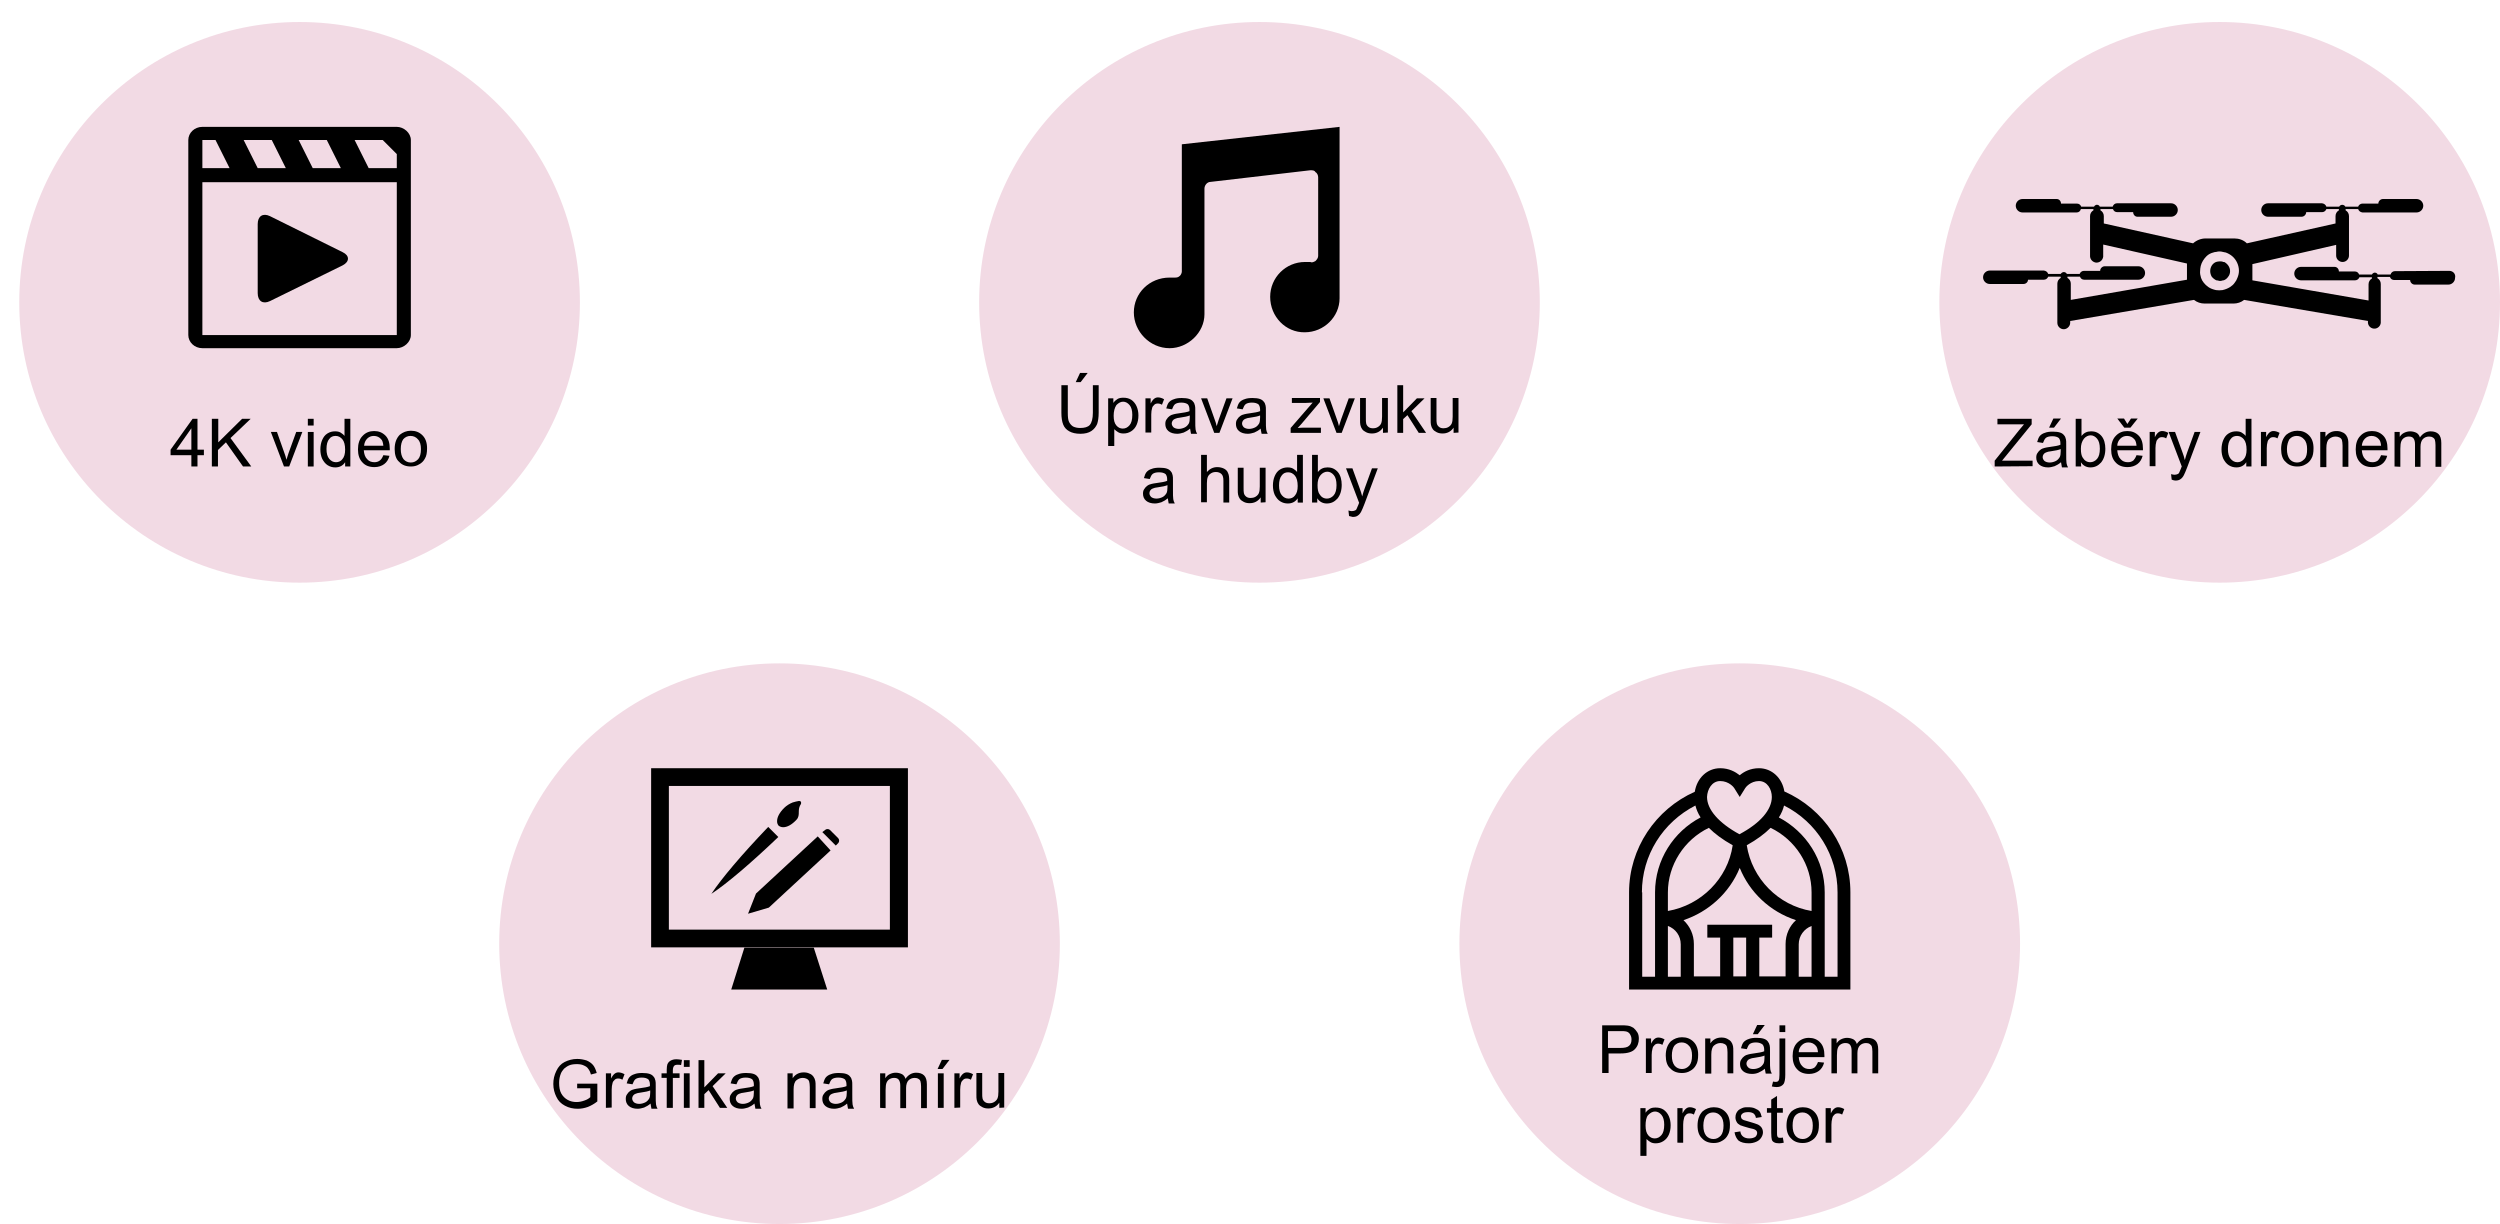 <svg xmlns="http://www.w3.org/2000/svg" xmlns:xlink="http://www.w3.org/1999/xlink" id="Layer_1" x="0px" y="0px" viewBox="0 0 817.8 400.4" style="enable-background:new 0 0 817.8 400.4;" xml:space="preserve"> <style type="text/css"> .st0{fill:#F2DAE4;} </style> <g> <g> <g> <g> <circle class="st0" cx="98" cy="98.9" r="91.7"></circle> </g> </g> <g> <g> <g> <g> <path d="M129.8,41.5H66.2c-2.6,0-4.6,2-4.6,4.3v63.8c0,2.3,2,4.3,4.6,4.3h63.6c2.3,0,4.6-2,4.6-4.3V45.8 C134.4,43.5,132.1,41.5,129.8,41.5L129.8,41.5z M106.9,45.8l4.6,9.2h-9.2l-4.6-9.2H106.9z M88.9,45.8l4.6,9.2h-9.2l-4.6-9.2 H88.9z M66.2,45.8h4.3l4.6,9.2h-8.9V45.8z M129.8,109.6H66.2v-50h63.6L129.8,109.6L129.8,109.6z M129.8,55h-9.2l-4.6-9.2h9.2 l4.6,4.6V55z M112.1,82.5c2.3,1.1,2.3,3.1,0,4.3L88.3,98.5c-2.3,1.1-4,0-4-2.6V73.3c0-2.6,1.7-3.7,4-2.6L112.1,82.5z"></path> </g> </g> </g> </g> <g> <g> <path d="M62.6,152.6v-3.7h-6.8v-1.8L63,137h1.6v10.1h2.1v1.8h-2.1v3.7H62.6z M62.6,147.1v-7l-4.9,7H62.6z"></path> </g> <g> <path d="M69.3,152.6V137h2.1v7.7l7.8-7.7H82l-6.6,6.3l6.8,9.3h-2.7l-5.6-7.9l-2.6,2.5v5.4H69.3z"></path> </g> <g> <path d="M92.9,152.6l-4.3-11.3h2l2.4,6.8c0.3,0.7,0.5,1.5,0.7,2.3c0.2-0.6,0.4-1.3,0.7-2.2l2.5-6.9h2l-4.3,11.3L92.9,152.6 L92.9,152.6z"></path> </g> <g> <path d="M100.7,139.2V137h1.9v2.2H100.7z M100.7,152.6v-11.3h1.9v11.3H100.7z"></path> </g> <g> <path d="M112.9,152.6v-1.4c-0.7,1.1-1.8,1.7-3.2,1.7c-0.9,0-1.7-0.2-2.5-0.7s-1.3-1.2-1.8-2.1c-0.4-0.9-0.6-1.9-0.6-3.1 c0-1.1,0.2-2.2,0.6-3.1c0.4-0.9,0.9-1.6,1.7-2.1c0.8-0.5,1.6-0.7,2.5-0.7c0.7,0,1.3,0.1,1.8,0.4c0.5,0.3,1,0.7,1.3,1.1V137h1.9 v15.6H112.9z M106.8,146.9c0,1.4,0.3,2.5,0.9,3.2s1.3,1.1,2.2,1.1c0.8,0,1.6-0.3,2.1-1c0.6-0.7,0.9-1.7,0.9-3.1 c0-1.5-0.3-2.7-0.9-3.4s-1.3-1.1-2.2-1.1c-0.9,0-1.6,0.3-2.1,1C107.1,144.3,106.8,145.4,106.8,146.9z"></path> </g> <g> <path d="M125.4,148.9l2,0.2c-0.3,1.2-0.9,2.1-1.7,2.7c-0.8,0.6-1.9,1-3.2,1c-1.7,0-3-0.5-3.9-1.5c-1-1-1.5-2.4-1.5-4.3 c0-1.9,0.5-3.4,1.5-4.4c1-1.1,2.3-1.6,3.8-1.6s2.7,0.5,3.7,1.5s1.4,2.5,1.4,4.3c0,0.1,0,0.3,0,0.5H119c0.1,1.2,0.4,2.2,1.1,2.9 c0.6,0.7,1.4,1,2.4,1c0.7,0,1.3-0.2,1.8-0.6C124.7,150.3,125.1,149.7,125.4,148.9z M119.1,145.8h6.3c-0.1-1-0.3-1.7-0.7-2.1 c-0.6-0.7-1.4-1.1-2.4-1.1c-0.9,0-1.6,0.3-2.2,0.9C119.5,144.1,119.2,144.9,119.1,145.8z"></path> </g> <g> <path d="M129.1,146.9c0-2.1,0.6-3.6,1.7-4.7c1-0.8,2.2-1.3,3.6-1.3c1.6,0,2.8,0.5,3.8,1.5s1.5,2.4,1.5,4.2 c0,1.5-0.2,2.6-0.7,3.4c-0.4,0.8-1.1,1.5-1.9,1.9c-0.8,0.5-1.7,0.7-2.7,0.7c-1.6,0-2.9-0.5-3.8-1.5 C129.6,150.3,129.1,148.8,129.1,146.9z M131.1,146.9c0,1.4,0.3,2.5,0.9,3.3c0.6,0.7,1.4,1.1,2.4,1.1s1.7-0.4,2.4-1.1 c0.6-0.7,0.9-1.8,0.9-3.3c0-1.4-0.3-2.5-1-3.2c-0.6-0.7-1.4-1.1-2.4-1.1s-1.8,0.4-2.4,1.1C131.4,144.4,131.1,145.5,131.1,146.9z "></path> </g> </g> </g> <g> <g> <circle class="st0" cx="412" cy="98.9" r="91.7"></circle> </g> <g> <g> <path d="M415.5,97.1L415.5,97.1c0-6.3,5.1-11.4,11.4-11.4c0.5,0,1.1,0,1.7,0c0.6,0.3,1.1,0,1.7-0.3c0.6-0.6,0.9-1.1,0.9-1.7V58 c0-0.6-0.3-1.4-0.9-1.7c-0.3-0.6-0.9-0.6-1.7-0.6L396,59.5c-1.1,0-2,1.1-2,2.2v40.8c0,0,0,0,0,0.3c0,6-5.4,11.1-11.4,11.1 c-6.5,0-11.7-5.5-11.7-11.7c0-6.3,5.1-11.4,11.7-11.4c0.5,0,1.1,0,1.7,0c0.5,0,1.1,0,1.7-0.6c0.3-0.3,0.6-0.9,0.6-1.4V47.2 l51.6-5.7v56.1c0,6-5.1,11.1-11.4,11.1C420.6,108.8,415.5,103.6,415.5,97.1L415.5,97.1z"></path> </g> </g> <g> <path d="M357.3,126h2.1v9c0,1.6-0.2,2.8-0.5,3.7c-0.4,0.9-1,1.7-1.9,2.3s-2.1,0.9-3.6,0.9s-2.7-0.3-3.6-0.8s-1.6-1.2-2-2.2 s-0.6-2.3-0.6-3.9v-9h2.1v9c0,1.4,0.1,2.4,0.4,3s0.7,1.1,1.3,1.5c0.6,0.3,1.4,0.5,2.3,0.5c1.5,0,2.6-0.3,3.2-1s1-2,1-4v-9H357.3z M351.9,125l1.4-3h2.5l-2.3,3H351.9z"></path> <path d="M362.5,145.9v-15.6h1.7v1.5c0.4-0.6,0.9-1,1.4-1.3s1.1-0.4,1.9-0.4c1,0,1.8,0.2,2.6,0.7c0.7,0.5,1.3,1.2,1.7,2.1 c0.4,0.9,0.6,1.9,0.6,3c0,1.2-0.2,2.2-0.6,3.1c-0.4,0.9-1,1.6-1.8,2.1s-1.6,0.7-2.5,0.7c-0.6,0-1.2-0.1-1.7-0.4 c-0.5-0.3-0.9-0.6-1.3-1v5.5L362.5,145.9L362.5,145.9z M364.3,136c0,1.5,0.3,2.5,0.9,3.2s1.3,1,2.1,1c0.9,0,1.6-0.4,2.2-1.1 c0.6-0.7,0.9-1.8,0.9-3.4c0-1.4-0.3-2.5-0.9-3.2s-1.3-1.1-2.1-1.1c-0.8,0-1.5,0.4-2.2,1.1C364.6,133.4,364.3,134.6,364.3,136z"></path> <path d="M374.7,141.6v-11.3h1.7v1.7c0.4-0.8,0.8-1.3,1.2-1.6s0.8-0.4,1.2-0.4c0.6,0,1.3,0.2,2,0.6l-0.7,1.8 c-0.5-0.3-0.9-0.4-1.4-0.4c-0.4,0-0.8,0.1-1.1,0.4c-0.3,0.3-0.6,0.6-0.7,1c-0.2,0.7-0.3,1.4-0.3,2.2v5.9h-1.9L374.7,141.6 L374.7,141.6z"></path> <path d="M389.3,140.2c-0.7,0.6-1.4,1-2.1,1.3c-0.7,0.2-1.4,0.4-2.1,0.4c-1.2,0-2.2-0.3-2.9-0.9c-0.7-0.6-1-1.4-1-2.3 c0-0.6,0.1-1.1,0.4-1.5c0.3-0.5,0.6-0.8,1-1.1s0.9-0.5,1.4-0.6c0.4-0.1,0.9-0.2,1.7-0.3c1.5-0.2,2.7-0.4,3.4-0.7 c0-0.3,0-0.4,0-0.5c0-0.8-0.2-1.3-0.5-1.7c-0.5-0.4-1.2-0.6-2.2-0.6c-0.9,0-1.6,0.2-2,0.5s-0.7,0.9-1,1.7l-1.9-0.3 c0.2-0.8,0.5-1.5,0.8-1.9c0.4-0.5,1-0.9,1.7-1.1c0.7-0.3,1.6-0.4,2.6-0.4s1.8,0.1,2.4,0.3s1,0.5,1.3,0.9c0.3,0.3,0.5,0.8,0.6,1.3 c0.1,0.3,0.1,0.9,0.1,1.8v2.6c0,1.8,0,2.9,0.1,3.4s0.2,0.9,0.5,1.4h-2C389.5,141.2,389.4,140.7,389.3,140.2z M389.2,135.9 c-0.7,0.3-1.7,0.5-3.1,0.7c-0.8,0.1-1.3,0.2-1.7,0.4c-0.3,0.1-0.6,0.3-0.8,0.6c-0.2,0.3-0.3,0.6-0.3,0.9c0,0.5,0.2,0.9,0.6,1.3 c0.4,0.3,1,0.5,1.7,0.5s1.4-0.2,2-0.5s1-0.8,1.3-1.3c0.2-0.4,0.3-1.1,0.3-1.9V135.9z"></path> <path d="M397.2,141.6l-4.3-11.3h2l2.4,6.8c0.3,0.7,0.5,1.5,0.7,2.3c0.2-0.6,0.4-1.3,0.7-2.2l2.5-6.9h2l-4.3,11.3L397.2,141.6 L397.2,141.6z"></path> <path d="M412.4,140.2c-0.7,0.6-1.4,1-2.1,1.3c-0.7,0.2-1.4,0.4-2.1,0.4c-1.2,0-2.2-0.3-2.9-0.9c-0.7-0.6-1-1.4-1-2.3 c0-0.6,0.1-1.1,0.4-1.5c0.3-0.5,0.6-0.8,1-1.1s0.9-0.5,1.4-0.6c0.4-0.1,0.9-0.2,1.7-0.3c1.5-0.2,2.7-0.4,3.4-0.7 c0-0.3,0-0.4,0-0.5c0-0.8-0.2-1.3-0.5-1.7c-0.5-0.4-1.2-0.6-2.2-0.6c-0.9,0-1.6,0.2-2,0.5s-0.7,0.9-1,1.7l-1.9-0.3 c0.2-0.8,0.5-1.5,0.8-1.9c0.4-0.5,1-0.9,1.7-1.1c0.7-0.3,1.6-0.4,2.6-0.4s1.8,0.1,2.4,0.3s1,0.5,1.3,0.9c0.3,0.3,0.5,0.8,0.6,1.3 c0.1,0.3,0.1,0.9,0.1,1.8v2.6c0,1.8,0,2.9,0.1,3.4s0.2,0.9,0.5,1.4h-2C412.6,141.2,412.4,140.7,412.4,140.2z M412.2,135.9 c-0.7,0.3-1.7,0.5-3.1,0.7c-0.8,0.1-1.3,0.2-1.7,0.4c-0.3,0.1-0.6,0.3-0.8,0.6c-0.2,0.3-0.3,0.6-0.3,0.9c0,0.5,0.2,0.9,0.6,1.3 c0.4,0.3,1,0.5,1.7,0.5s1.4-0.2,2-0.5s1-0.8,1.3-1.3c0.2-0.4,0.3-1.1,0.3-1.9V135.9z"></path> <path d="M422.2,141.6V140l7.2-8.3c-0.8,0-1.5,0.1-2.2,0.1h-4.6v-1.6h9.2v1.3l-6.1,7.2l-1.2,1.3c0.9-0.1,1.7-0.1,2.4-0.1h5.2v1.7 L422.2,141.6L422.2,141.6z"></path> <path d="M437.2,141.6l-4.3-11.3h2l2.4,6.8c0.3,0.7,0.5,1.5,0.7,2.3c0.2-0.6,0.4-1.3,0.7-2.2l2.5-6.9h2l-4.3,11.3L437.2,141.6 L437.2,141.6z"></path> <path d="M452.4,141.6v-1.7c-0.9,1.3-2.1,1.9-3.6,1.9c-0.7,0-1.3-0.1-1.9-0.4c-0.6-0.3-1-0.6-1.3-1s-0.5-0.9-0.6-1.4 c-0.1-0.4-0.1-1-0.1-1.8v-7h1.9v6.3c0,1,0,1.7,0.1,2c0.1,0.5,0.4,0.9,0.8,1.2s0.9,0.4,1.4,0.4c0.6,0,1.1-0.1,1.6-0.4 c0.5-0.3,0.9-0.7,1.1-1.2s0.3-1.2,0.3-2.2v-6.1h1.9v11.3L452.4,141.6L452.4,141.6z"></path> <path d="M457.1,141.6V126h1.9v8.9l4.5-4.6h2.5l-4.3,4.2l4.8,7.1h-2.4l-3.7-5.8l-1.4,1.3v4.5L457.1,141.6L457.1,141.6z"></path> <path d="M475.5,141.6v-1.7c-0.9,1.3-2.1,1.9-3.6,1.9c-0.7,0-1.3-0.1-1.9-0.4c-0.6-0.3-1-0.6-1.3-1s-0.5-0.9-0.6-1.4 c-0.1-0.4-0.1-1-0.1-1.8v-7h1.9v6.3c0,1,0,1.7,0.1,2c0.1,0.5,0.4,0.9,0.8,1.2s0.9,0.4,1.4,0.4s1.1-0.1,1.6-0.4 c0.5-0.3,0.9-0.7,1.1-1.2s0.3-1.2,0.3-2.2v-6.1h1.9v11.3L475.5,141.6L475.5,141.6z"></path> <path d="M382,163c-0.7,0.6-1.4,1-2.1,1.3c-0.7,0.2-1.4,0.4-2.1,0.4c-1.2,0-2.2-0.3-2.9-0.9c-0.7-0.6-1-1.4-1-2.3 c0-0.6,0.1-1.1,0.4-1.5c0.3-0.5,0.6-0.8,1-1.1s0.9-0.5,1.4-0.6c0.4-0.1,0.9-0.2,1.7-0.3c1.5-0.2,2.7-0.4,3.4-0.7 c0-0.3,0-0.4,0-0.5c0-0.8-0.2-1.3-0.5-1.7c-0.5-0.4-1.2-0.6-2.2-0.6c-0.9,0-1.6,0.2-2,0.5s-0.7,0.9-1,1.7l-1.9-0.3 c0.2-0.8,0.5-1.5,0.8-1.9c0.4-0.5,1-0.9,1.7-1.1c0.7-0.3,1.6-0.4,2.6-0.4s1.8,0.1,2.4,0.3s1,0.5,1.3,0.9c0.3,0.3,0.5,0.8,0.6,1.3 c0.1,0.3,0.1,0.9,0.1,1.8v2.6c0,1.8,0,2.9,0.1,3.4s0.2,0.9,0.5,1.4h-2C382.2,164,382.1,163.5,382,163z M381.9,158.7 c-0.7,0.3-1.7,0.5-3.1,0.7c-0.8,0.1-1.3,0.2-1.7,0.4c-0.3,0.1-0.6,0.3-0.8,0.6c-0.2,0.3-0.3,0.6-0.3,0.9c0,0.5,0.2,0.9,0.6,1.3 c0.4,0.3,1,0.5,1.7,0.5s1.4-0.2,2-0.5s1-0.8,1.3-1.3c0.2-0.4,0.3-1.1,0.3-1.9V158.7z"></path> <path d="M392.9,164.4v-15.6h1.9v5.6c0.9-1,2-1.6,3.4-1.6c0.8,0,1.6,0.2,2.2,0.5s1.1,0.8,1.3,1.4c0.3,0.6,0.4,1.4,0.4,2.5v7.2 h-1.9v-7.2c0-1-0.2-1.7-0.6-2.1c-0.4-0.4-1-0.7-1.8-0.7c-0.6,0-1.1,0.1-1.6,0.4c-0.5,0.3-0.9,0.7-1.1,1.2s-0.3,1.2-0.3,2.1v6.2 h-1.9V164.4z"></path> <path d="M412.4,164.4v-1.7c-0.9,1.3-2.1,1.9-3.6,1.9c-0.7,0-1.3-0.1-1.9-0.4c-0.6-0.3-1-0.6-1.3-1s-0.5-0.9-0.6-1.4 c-0.1-0.4-0.1-1-0.1-1.8v-7h1.9v6.3c0,1,0,1.7,0.1,2c0.1,0.5,0.4,0.9,0.8,1.2s0.9,0.4,1.4,0.4s1.1-0.1,1.6-0.4 c0.5-0.3,0.9-0.7,1.1-1.2s0.3-1.2,0.3-2.2V153h1.9v11.3L412.4,164.4L412.4,164.4z"></path> <path d="M424.5,164.4V163c-0.7,1.1-1.8,1.7-3.2,1.7c-0.9,0-1.7-0.2-2.5-0.7s-1.3-1.2-1.8-2.1c-0.4-0.9-0.6-1.9-0.6-3.1 c0-1.1,0.2-2.2,0.6-3.1c0.4-0.9,0.9-1.6,1.7-2.1c0.8-0.5,1.6-0.7,2.5-0.7c0.7,0,1.3,0.1,1.8,0.4c0.5,0.3,1,0.7,1.3,1.1v-5.6h1.9 v15.6L424.5,164.4L424.5,164.4z M418.4,158.8c0,1.4,0.3,2.5,0.9,3.2s1.3,1.1,2.2,1.1c0.8,0,1.6-0.3,2.1-1 c0.6-0.7,0.9-1.7,0.9-3.1c0-1.5-0.3-2.7-0.9-3.4s-1.3-1.1-2.2-1.1c-0.9,0-1.6,0.3-2.1,1C418.7,156.2,418.4,157.3,418.4,158.8z"></path> <path d="M431,164.4h-1.8v-15.6h1.9v5.6c0.8-1,1.8-1.5,3.1-1.5c0.7,0,1.4,0.1,2,0.4c0.6,0.3,1.1,0.7,1.5,1.2s0.7,1.1,0.9,1.8 c0.2,0.7,0.3,1.5,0.3,2.3c0,1.9-0.5,3.4-1.4,4.5c-1,1.1-2.1,1.6-3.5,1.6c-1.3,0-2.4-0.6-3.1-1.7v1.4H431z M431,158.7 c0,1.4,0.2,2.3,0.6,2.9c0.6,1,1.4,1.5,2.5,1.5c0.8,0,1.6-0.4,2.2-1.1c0.6-0.7,0.9-1.8,0.9-3.3s-0.3-2.6-0.9-3.3s-1.3-1.1-2.1-1.1 c-0.8,0-1.6,0.4-2.2,1.1C431.3,156.2,431,157.3,431,158.7z"></path> <path d="M441.3,168.8l-0.2-1.8c0.4,0.1,0.8,0.2,1.1,0.2c0.4,0,0.8-0.1,1-0.2c0.3-0.1,0.5-0.3,0.6-0.6c0.1-0.2,0.3-0.7,0.6-1.4 c0-0.1,0.1-0.3,0.2-0.5l-4.3-11.3h2.1l2.4,6.6c0.3,0.8,0.6,1.7,0.8,2.6c0.2-0.9,0.5-1.7,0.8-2.6l2.4-6.6h1.9l-4.3,11.5 c-0.5,1.2-0.8,2.1-1.1,2.6c-0.3,0.6-0.7,1.1-1.2,1.4c-0.4,0.3-1,0.4-1.6,0.4C442.2,169,441.8,168.9,441.3,168.8z"></path> </g> </g> <g> <g> <g> <ellipse class="st0" cx="255" cy="308.7" rx="91.7" ry="91.7"></ellipse> </g> </g> <g> <g> <g> <g> <path d="M213,251.3v58.6h84v-58.6L213,251.3L213,251.3z M291.1,304.1h-72.3v-47h72.3V304.1z"></path> </g> </g> <g> <g> <g> <path d="M239.2,323.7h31.4l-4.4-13.7h-22.7L239.2,323.7z"></path> </g> </g> </g> <g> <g> <g> <path d="M256.2,270.6L256.2,270.6L256.2,270.6c-0.6,0-1.1-0.2-1.5-0.5c-0.3-0.4-0.5-0.8-0.5-1.4v-0.1c0-1.3,0.8-2.8,2.3-4.3 c0.8-0.8,1.8-1.4,2.8-1.8c0.7-0.2,1.4-0.4,2.1-0.5c0.2,0,0.5,0.1,0.6,0.3c0.1,0.2,0.1,0.5,0,0.7c-0.6,0.9-0.7,1.7-0.7,2.6 s0,1.8-0.8,2.6C259,269.8,257.5,270.6,256.2,270.6z"></path> </g> </g> </g> <g> <g> <g> <path d="M251.3,270.5c-8.7,9.1-15.3,16.9-18.6,21.9c5-3.3,12.8-9.9,21.9-18.6L251.3,270.5z"></path> </g> </g> </g> <g> <g> <g> <path d="M247.3,292.3l-2.6,6.6l6.8-2l20.2-18.7l-4.2-4.6L247.3,292.3z"></path> </g> </g> </g> <g> <g> <g> <path d="M269,272.2l4.4,4.4l0.8-0.8c0.2-0.2,0.3-0.5,0.3-0.8s-0.1-0.6-0.3-0.8l-2.7-2.7c-0.4-0.4-1.2-0.4-1.6,0L269,272.2z"></path> </g> </g> </g> </g> </g> <g> <g> <path d="M188.8,356.3v-1.8h6.6v5.8c-1,0.8-2.1,1.4-3.1,1.8c-1.1,0.4-2.2,0.6-3.3,0.6c-1.5,0-2.9-0.3-4.2-1s-2.2-1.6-2.8-2.9 c-0.6-1.2-1-2.6-1-4.2c0-1.5,0.3-2.9,1-4.3c0.6-1.3,1.5-2.3,2.7-2.9s2.6-1,4.1-1c1.1,0,2.1,0.2,3.1,0.5c0.9,0.4,1.6,0.9,2.1,1.5 s0.9,1.5,1.2,2.6l-1.9,0.5c-0.2-0.8-0.5-1.4-0.9-1.9c-0.3-0.5-0.8-0.8-1.5-1.1c-0.6-0.3-1.4-0.4-2.2-0.4c-0.9,0-1.8,0.1-2.5,0.4 s-1.2,0.7-1.7,1.1c-0.4,0.5-0.8,1-1,1.5c-0.4,1-0.6,2-0.6,3.1c0,1.4,0.2,2.6,0.7,3.5s1.2,1.6,2.1,2.1c0.9,0.5,1.9,0.7,2.9,0.7 c0.9,0,1.8-0.2,2.6-0.5c0.9-0.3,1.5-0.7,1.9-1.1V356h-4.3L188.8,356.3L188.8,356.3z"></path> </g> <g> <path d="M198.2,362.4v-11.3h1.7v1.7c0.4-0.8,0.8-1.3,1.2-1.6c0.4-0.3,0.8-0.4,1.2-0.4c0.6,0,1.3,0.2,2,0.6l-0.7,1.8 c-0.5-0.3-0.9-0.4-1.4-0.4c-0.4,0-0.8,0.1-1.1,0.4s-0.6,0.6-0.7,1c-0.2,0.7-0.3,1.4-0.3,2.2v5.9L198.2,362.4L198.2,362.4z"></path> </g> <g> <path d="M212.8,361c-0.7,0.6-1.4,1-2.1,1.3c-0.7,0.2-1.4,0.4-2.1,0.4c-1.2,0-2.2-0.3-2.9-0.9s-1-1.4-1-2.3 c0-0.6,0.1-1.1,0.4-1.5c0.3-0.5,0.6-0.8,1-1.1c0.4-0.3,0.9-0.5,1.4-0.6c0.4-0.1,0.9-0.2,1.7-0.3c1.5-0.2,2.7-0.4,3.4-0.7 c0-0.3,0-0.4,0-0.5c0-0.8-0.2-1.3-0.5-1.7c-0.5-0.4-1.2-0.6-2.2-0.6c-0.9,0-1.6,0.2-2,0.5s-0.7,0.9-1,1.7l-1.9-0.3 c0.2-0.8,0.5-1.5,0.8-1.9c0.4-0.5,1-0.9,1.7-1.1c0.7-0.3,1.6-0.4,2.6-0.4s1.8,0.1,2.4,0.3c0.6,0.2,1,0.5,1.3,0.9 c0.3,0.3,0.5,0.8,0.6,1.3c0.1,0.3,0.1,0.9,0.1,1.8v2.6c0,1.8,0,2.9,0.1,3.4s0.2,0.9,0.5,1.4h-2C213,362,212.9,361.5,212.8,361z M212.7,356.7c-0.7,0.3-1.7,0.5-3.1,0.7c-0.8,0.1-1.3,0.2-1.7,0.4c-0.3,0.1-0.6,0.3-0.8,0.6c-0.2,0.3-0.3,0.6-0.3,0.9 c0,0.5,0.2,0.9,0.6,1.3c0.4,0.3,1,0.5,1.7,0.5s1.4-0.2,2-0.5s1-0.8,1.3-1.3c0.2-0.4,0.3-1.1,0.3-1.9V356.7z"></path> </g> <g> <path d="M218.1,362.4v-9.8h-1.7v-1.5h1.7v-1.2c0-0.8,0.1-1.3,0.2-1.7c0.2-0.5,0.5-0.9,1-1.2c0.5-0.3,1.1-0.5,2-0.5 c0.5,0,1.1,0.1,1.8,0.2l-0.3,1.7c-0.4-0.1-0.8-0.1-1.1-0.1c-0.6,0-1,0.1-1.2,0.4c-0.2,0.2-0.4,0.7-0.4,1.4v1h2.2v1.5h-2.2v9.8 L218.1,362.4L218.1,362.4z"></path> </g> <g> <path d="M223.7,349v-2.2h1.9v2.2H223.7z M223.7,362.4v-11.3h1.9v11.3H223.7z"></path> </g> <g> <path d="M228.5,362.4v-15.6h1.9v8.9l4.5-4.6h2.5l-4.3,4.2l4.8,7.1h-2.4l-3.7-5.8l-1.4,1.3v4.5H228.5L228.5,362.4z"></path> </g> <g> <path d="M246.8,361c-0.7,0.6-1.4,1-2.1,1.3c-0.7,0.2-1.4,0.4-2.1,0.4c-1.2,0-2.2-0.3-2.9-0.9s-1-1.4-1-2.3 c0-0.6,0.1-1.1,0.4-1.5c0.3-0.5,0.6-0.8,1-1.1c0.4-0.3,0.9-0.5,1.4-0.6c0.4-0.1,0.9-0.2,1.7-0.3c1.5-0.2,2.7-0.4,3.4-0.7 c0-0.3,0-0.4,0-0.5c0-0.8-0.2-1.3-0.5-1.7c-0.5-0.4-1.2-0.6-2.2-0.6c-0.9,0-1.6,0.2-2,0.5s-0.7,0.9-1,1.7l-1.9-0.3 c0.2-0.8,0.5-1.5,0.8-1.9c0.4-0.5,1-0.9,1.7-1.1c0.7-0.3,1.6-0.4,2.6-0.4s1.8,0.1,2.4,0.3c0.6,0.2,1,0.5,1.3,0.9 c0.3,0.3,0.5,0.8,0.6,1.3c0.1,0.3,0.1,0.9,0.1,1.8v2.6c0,1.8,0,2.9,0.1,3.4s0.2,0.9,0.5,1.4h-2C247,362,246.9,361.5,246.8,361z M246.6,356.7c-0.7,0.3-1.7,0.5-3.1,0.7c-0.8,0.1-1.3,0.2-1.7,0.4c-0.3,0.1-0.6,0.3-0.8,0.6c-0.2,0.3-0.3,0.6-0.3,0.9 c0,0.5,0.2,0.9,0.6,1.3c0.4,0.3,1,0.5,1.7,0.5s1.4-0.2,2-0.5s1-0.8,1.3-1.3c0.2-0.4,0.3-1.1,0.3-1.9V356.7z"></path> </g> <g> <path d="M257.6,362.4v-11.3h1.7v1.6c0.8-1.2,2-1.9,3.6-1.9c0.7,0,1.3,0.1,1.9,0.4c0.6,0.2,1,0.6,1.3,1s0.5,0.9,0.6,1.4 c0.1,0.4,0.1,1,0.1,1.9v7h-1.9v-6.9c0-0.8-0.1-1.4-0.2-1.8s-0.4-0.7-0.8-0.9c-0.4-0.2-0.8-0.3-1.3-0.3c-0.8,0-1.5,0.3-2.1,0.8 s-0.9,1.5-0.9,3v6.2h-2L257.6,362.4L257.6,362.4z"></path> </g> <g> <path d="M277.1,361c-0.7,0.6-1.4,1-2.1,1.3c-0.7,0.2-1.4,0.4-2.1,0.4c-1.2,0-2.2-0.3-2.9-0.9c-0.7-0.6-1-1.4-1-2.3 c0-0.6,0.1-1.1,0.4-1.5c0.3-0.5,0.6-0.8,1-1.1c0.4-0.3,0.9-0.5,1.4-0.6c0.4-0.1,0.9-0.2,1.7-0.3c1.5-0.2,2.7-0.4,3.4-0.7 c0-0.3,0-0.4,0-0.5c0-0.8-0.2-1.3-0.5-1.7c-0.5-0.4-1.2-0.6-2.2-0.6c-0.9,0-1.6,0.2-2,0.5s-0.7,0.9-1,1.7l-1.9-0.3 c0.2-0.8,0.5-1.5,0.8-1.9c0.4-0.5,1-0.9,1.7-1.1c0.7-0.3,1.6-0.4,2.6-0.4s1.8,0.1,2.4,0.3c0.6,0.2,1,0.5,1.3,0.9 c0.3,0.3,0.5,0.8,0.6,1.3c0.1,0.3,0.1,0.9,0.1,1.8v2.6c0,1.8,0,2.9,0.1,3.4s0.2,0.9,0.5,1.4h-2C277.3,362,277.2,361.5,277.1,361 z M277,356.7c-0.7,0.3-1.7,0.5-3.1,0.7c-0.8,0.1-1.3,0.2-1.7,0.4c-0.3,0.1-0.6,0.3-0.8,0.6c-0.2,0.3-0.3,0.6-0.3,0.9 c0,0.5,0.2,0.9,0.6,1.3c0.4,0.3,1,0.5,1.7,0.5s1.4-0.2,2-0.5s1-0.8,1.3-1.3c0.2-0.4,0.3-1.1,0.3-1.9V356.7z"></path> </g> <g> <path d="M287.9,362.4v-11.3h1.7v1.6c0.4-0.6,0.8-1,1.4-1.3s1.3-0.5,2-0.5c0.8,0,1.5,0.2,2.1,0.5c0.5,0.3,0.9,0.8,1.1,1.5 c0.9-1.3,2.1-2,3.5-2c1.1,0,2,0.3,2.6,0.9s0.9,1.6,0.9,2.9v7.8h-1.9v-7.1c0-0.8-0.1-1.3-0.2-1.7c-0.1-0.3-0.3-0.6-0.7-0.8 c-0.3-0.2-0.7-0.3-1.2-0.3c-0.8,0-1.5,0.3-2,0.8s-0.8,1.4-0.8,2.5v6.6h-1.9v-7.4c0-0.9-0.2-1.5-0.5-1.9s-0.8-0.6-1.5-0.6 c-0.5,0-1,0.1-1.5,0.4s-0.8,0.7-1,1.2s-0.3,1.3-0.3,2.4v5.9L287.9,362.4L287.9,362.4z"></path> </g> <g> <path d="M306.7,349.7l1.4-3h2.5l-2.3,3H306.7z M306.8,362.4v-11.3h1.9v11.3H306.8z"></path> </g> <g> <path d="M312.2,362.4v-11.3h1.7v1.7c0.4-0.8,0.8-1.3,1.2-1.6c0.4-0.3,0.8-0.4,1.2-0.4c0.6,0,1.3,0.2,2,0.6l-0.7,1.8 c-0.5-0.3-0.9-0.4-1.4-0.4c-0.4,0-0.8,0.1-1.1,0.4c-0.3,0.3-0.6,0.6-0.7,1c-0.2,0.7-0.3,1.4-0.3,2.2v5.9L312.2,362.4 L312.2,362.4L312.2,362.4z"></path> </g> <g> <path d="M326.9,362.4v-1.7c-0.9,1.3-2.1,1.9-3.6,1.9c-0.7,0-1.3-0.1-1.9-0.4s-1-0.6-1.3-1s-0.5-0.9-0.6-1.4 c-0.1-0.4-0.1-1-0.1-1.8v-7h1.9v6.3c0,1,0,1.7,0.1,2c0.1,0.5,0.4,0.9,0.8,1.2c0.4,0.3,0.9,0.4,1.4,0.4c0.6,0,1.1-0.1,1.6-0.4 s0.9-0.7,1.1-1.2s0.3-1.2,0.3-2.2V351h1.9v11.3L326.9,362.4L326.9,362.4z"></path> </g> </g> </g> <g> <g> <g> <circle class="st0" cx="726.1" cy="98.9" r="91.7"></circle> </g> </g> <g> <g> <g> <path d="M801.2,88.6L801.2,88.6l-17.8,0.1c-0.6,0-1.2,0.4-1.4,1.1h-4.2c-0.2-0.5-0.8-0.8-1.4-0.5l0,0c-0.2,0.1-0.4,0.3-0.5,0.5 h-4.2c-0.2-0.6-0.7-1-1.4-1h-5.2c0-0.8-0.6-1.5-1.4-1.5l0,0h-11c-1.2,0-2.2,1-2.2,2.2s1,2.2,2.2,2.2h17.7c0.6,0,1.2-0.4,1.4-1 h4.1v0.4c-0.7,0.4-1.1,1.1-1.1,1.9v5.3l-38-6.6v-5.3l27.4-6.3v3.5c0,1.2,1,2.1,2.1,2.1c1.2,0,2.1-1,2.1-2.1V70.7 c0-0.8-0.4-1.5-1.1-1.9v-0.4h4.1c0.2,0.6,0.7,1,1.4,1.1h17.7c1.2,0,2.2-1,2.2-2.2s-1-2.2-2.2-2.2h-11c-0.8,0-1.5,0.7-1.5,1.5 l0,0h-5.2c-0.6,0-1.2,0.4-1.4,1h-4.2c-0.2-0.4-0.6-0.6-1-0.6s-0.8,0.2-1,0.6H761c-0.2-0.6-0.7-1-1.4-1.1h-17.7 c-1.2,0-2.2,1-2.2,2.2s1,2.2,2.2,2.2h11c0.8,0,1.5-0.7,1.5-1.5l0,0h5.2c0.6,0,1.2-0.4,1.4-1h4.1v0.4c-0.7,0.4-1.1,1.1-1.1,1.9 v2.4l-29,6.5c-1.1-1.1-2.6-1.6-4.1-1.6h-9.4c-1.5,0-3,0.6-4.1,1.6l-29.2-6.5v-2.4c0-0.8-0.4-1.5-1.1-1.9v-0.4h4.1 c0.2,0.6,0.7,1,1.4,1h5.2c0,0.8,0.6,1.5,1.4,1.5l0,0h11c1.2,0,2.2-1,2.2-2.2s-1-2.2-2.2-2.2h-17.7c-0.6,0-1.2,0.4-1.4,1.1h-4.2 c-0.2-0.5-0.8-0.8-1.4-0.5l0,0c-0.2,0.1-0.4,0.3-0.5,0.5h-4.2c-0.2-0.6-0.7-1-1.4-1h-5.2c0-0.8-0.6-1.5-1.4-1.5l0,0h-11.2 c-1.2,0-2.2,1-2.2,2.2s1,2.2,2.2,2.2h17.7c0.7,0,1.2-0.4,1.4-1.1h4.1v0.4c-0.7,0.4-1.1,1.1-1.1,1.9v12.8 c-0.1,1.2,0.7,2.2,1.9,2.4c1.2,0.1,2.2-0.7,2.4-1.9l0,0c0-0.1,0-0.3,0-0.4V80l27.4,6.2v5.3l-38,6.6v-5.3c0-0.8-0.4-1.5-1.1-1.9 v-0.4h4.1c0.2,0.6,0.7,1,1.4,1h17.7c1.2,0,2.2-1,2.2-2.2s-1-2.2-2.2-2.2h-11c-0.8,0-1.5,0.7-1.5,1.5l0,0h-5.3 c-0.6,0-1.2,0.4-1.4,1h-4.2c-0.2-0.4-0.6-0.6-1-0.6s-0.8,0.3-1,0.6H670c-0.2-0.6-0.7-1-1.4-1.1h-17.7c-1.2,0-2.2,1-2.2,2.2 s1,2.2,2.2,2.2h11c0.8,0,1.5-0.6,1.5-1.4l0,0h5.2c0.6,0,1.2-0.4,1.4-1h4.1v0.4c-0.7,0.4-1.1,1.1-1.1,1.9v12.8 c0,1.2,1,2.1,2.1,2.1s2.1-1,2.1-2.1V105l40.5-6.9c1,0.8,2.2,1.2,3.5,1.2h9.4c1.3,0,2.5-0.4,3.5-1.2l40.5,6.9v0.6 c0.1,1.2,1.2,2,2.3,1.9c1-0.1,1.8-0.9,1.9-1.9V92.9c0-0.8-0.4-1.5-1.1-1.9v-0.4h4.1c0.2,0.6,0.7,1,1.4,1h5.2 c0,0.8,0.7,1.5,1.5,1.5l0,0h11c1.2,0,2.2-1,2.2-2.2C803.4,89.6,802.4,88.6,801.2,88.6z M731.9,90.9c-0.2,0.6-0.5,1.1-0.9,1.6 c-0.4,0.6-0.9,1-1.5,1.4c-0.8,0.5-1.6,0.8-2.5,1c-0.7,0.1-1.4,0.1-2.1,0c-0.9-0.2-1.8-0.5-2.5-1c-0.6-0.4-1.1-0.9-1.5-1.4 s-0.7-1-0.9-1.6c-0.2-0.7-0.4-1.5-0.3-2.3c0-0.5,0.1-1.1,0.2-1.6c0.3-1.2,1-2.3,1.9-3.2c0.6-0.6,1.4-1,2.2-1.2 c0.3-0.1,0.6-0.2,1-0.2c0.7-0.2,1.4-0.2,2.1,0c0.3,0.1,0.6,0.1,1,0.2c0.8,0.3,1.5,0.7,2.1,1.2c1.4,1.2,2.2,3,2.2,4.8 C732.4,89.4,732.2,90.2,731.9,90.9z"></path> </g> </g> <g> <g> <path d="M727.3,85.7c-0.4-0.2-0.8-0.2-1.2-0.2s-0.8,0.1-1.2,0.2c-1.2,0.5-1.9,1.7-1.9,3c0,0.6,0.2,1.3,0.5,1.8 c0.4,0.5,0.9,0.9,1.5,1.2h0.2c0.3,0.1,0.6,0.1,0.9,0.2h0.2c0.3,0,0.6-0.1,0.9-0.2h0.2c0.6-0.2,1.1-0.6,1.5-1.2 c0.4-0.5,0.6-1.1,0.6-1.8c0-1.3-0.8-2.4-1.9-3H727.3z"></path> </g> </g> </g> <g> <g> <path d="M652.5,152.6v-1.9l8-10c0.6-0.7,1.1-1.3,1.6-1.9h-8.7V137h11.2v1.8l-8.8,10.8l-0.9,1.1h10v1.8L652.5,152.6L652.5,152.6z "></path> </g> <g> <path d="M674.2,151.2c-0.7,0.6-1.4,1-2.1,1.3c-0.7,0.2-1.4,0.4-2.1,0.4c-1.2,0-2.2-0.3-2.9-0.9c-0.7-0.6-1-1.4-1-2.3 c0-0.6,0.1-1.1,0.4-1.5c0.3-0.5,0.6-0.8,1-1.1s0.9-0.5,1.4-0.6c0.4-0.1,0.9-0.2,1.7-0.3c1.5-0.2,2.7-0.4,3.4-0.7 c0-0.3,0-0.4,0-0.5c0-0.8-0.2-1.3-0.5-1.7c-0.5-0.4-1.2-0.6-2.2-0.6c-0.9,0-1.6,0.2-2,0.5s-0.7,0.9-1,1.7l-1.9-0.3 c0.2-0.8,0.5-1.5,0.8-1.9c0.4-0.5,1-0.9,1.7-1.1c0.7-0.3,1.6-0.4,2.6-0.4s1.8,0.1,2.4,0.3c0.6,0.2,1,0.5,1.3,0.9 c0.3,0.3,0.5,0.8,0.6,1.3c0.1,0.3,0.1,0.9,0.1,1.8v2.6c0,1.8,0,2.9,0.1,3.4s0.2,0.9,0.5,1.4h-2 C674.4,152.2,674.3,151.7,674.2,151.2z M674.1,146.9c-0.7,0.3-1.7,0.5-3.1,0.7c-0.8,0.1-1.3,0.2-1.7,0.4 c-0.3,0.1-0.6,0.3-0.8,0.6s-0.3,0.6-0.3,0.9c0,0.5,0.2,0.9,0.6,1.3c0.4,0.3,1,0.5,1.7,0.5s1.4-0.2,2-0.5s1-0.8,1.3-1.3 c0.2-0.4,0.3-1.1,0.3-1.9V146.9z M670.3,139.9l1.4-3h2.5l-2.3,3H670.3z"></path> </g> <g> <path d="M680.8,152.6H679V137h1.9v5.6c0.8-1,1.8-1.5,3.1-1.5c0.7,0,1.4,0.1,2,0.4c0.6,0.3,1.1,0.7,1.5,1.2s0.7,1.1,0.9,1.8 s0.3,1.5,0.3,2.3c0,1.9-0.5,3.4-1.4,4.5c-1,1.1-2.1,1.6-3.5,1.6c-1.3,0-2.4-0.6-3.1-1.7L680.8,152.6L680.8,152.6z M680.7,146.8 c0,1.4,0.2,2.3,0.6,2.9c0.6,1,1.4,1.5,2.5,1.5c0.8,0,1.6-0.4,2.2-1.1c0.6-0.7,0.9-1.8,0.9-3.3s-0.3-2.6-0.9-3.3 c-0.6-0.7-1.3-1.1-2.1-1.1s-1.6,0.4-2.2,1.1C681,144.4,680.7,145.5,680.7,146.8z"></path> </g> <g> <path d="M698.9,148.9l2,0.2c-0.3,1.2-0.9,2.1-1.7,2.7c-0.8,0.6-1.9,1-3.2,1c-1.7,0-3-0.5-3.9-1.5c-1-1-1.5-2.4-1.5-4.3 c0-1.9,0.5-3.4,1.5-4.4c1-1.1,2.3-1.6,3.8-1.6s2.7,0.5,3.7,1.5s1.4,2.5,1.4,4.3c0,0.1,0,0.3,0,0.5h-8.4c0.1,1.2,0.4,2.2,1.1,2.9 c0.6,0.7,1.4,1,2.4,1c0.7,0,1.3-0.2,1.8-0.6C698.2,150.3,698.6,149.7,698.9,148.9z M695.9,138.7l1.2-1.8h2.2l-2.4,3h-2l-2.3-3 h2.2L695.9,138.7z M692.6,145.8h6.3c-0.1-1-0.3-1.7-0.7-2.1c-0.6-0.7-1.4-1.1-2.4-1.1c-0.9,0-1.6,0.3-2.2,0.9 C693,144.1,692.6,144.9,692.6,145.8z"></path> </g> <g> <path d="M703.2,152.6v-11.3h1.7v1.7c0.4-0.8,0.8-1.3,1.2-1.6s0.8-0.4,1.2-0.4c0.6,0,1.3,0.2,2,0.6l-0.7,1.8 c-0.5-0.3-0.9-0.4-1.4-0.4c-0.4,0-0.8,0.1-1.1,0.4c-0.3,0.3-0.6,0.6-0.7,1c-0.2,0.7-0.3,1.4-0.3,2.2v5.9h-1.9V152.6z"></path> </g> <g> <path d="M710.4,156.9l-0.2-1.8c0.4,0.1,0.8,0.2,1.1,0.2c0.4,0,0.8-0.1,1-0.2c0.3-0.1,0.5-0.3,0.6-0.6c0.1-0.2,0.3-0.7,0.6-1.4 c0-0.1,0.1-0.3,0.2-0.5l-4.3-11.3h2.1l2.4,6.6c0.3,0.8,0.6,1.7,0.8,2.6c0.2-0.9,0.5-1.7,0.8-2.6l2.4-6.6h1.9l-4.3,11.5 c-0.5,1.2-0.8,2.1-1.1,2.6c-0.3,0.6-0.7,1.1-1.2,1.4c-0.4,0.3-1,0.4-1.6,0.4C711.3,157.2,710.9,157.1,710.4,156.9z"></path> </g> <g> <path d="M734.8,152.6v-1.4c-0.7,1.1-1.8,1.7-3.2,1.7c-0.9,0-1.7-0.2-2.5-0.7s-1.3-1.2-1.8-2.1c-0.4-0.9-0.6-1.9-0.6-3.1 c0-1.1,0.2-2.2,0.6-3.1c0.4-0.9,0.9-1.6,1.7-2.1s1.6-0.7,2.5-0.7c0.7,0,1.3,0.1,1.8,0.4c0.5,0.3,1,0.7,1.3,1.1V137h1.9v15.6 H734.8z M728.8,146.9c0,1.4,0.3,2.5,0.9,3.2s1.3,1.1,2.2,1.1c0.8,0,1.5-0.3,2.1-1s0.9-1.7,0.9-3.1c0-1.5-0.3-2.7-0.9-3.4 c-0.6-0.7-1.3-1.1-2.2-1.1s-1.6,0.3-2.1,1C729.1,144.3,728.8,145.4,728.8,146.9z"></path> </g> <g> <path d="M739.6,152.6v-11.3h1.7v1.7c0.4-0.8,0.8-1.3,1.2-1.6s0.8-0.4,1.2-0.4c0.6,0,1.3,0.2,2,0.6l-0.7,1.8 c-0.5-0.3-0.9-0.4-1.4-0.4c-0.4,0-0.8,0.1-1.1,0.4c-0.3,0.3-0.6,0.6-0.7,1c-0.2,0.7-0.3,1.4-0.3,2.2v5.9h-1.9V152.6z"></path> </g> <g> <path d="M746.2,146.9c0-2.1,0.6-3.6,1.7-4.7c1-0.8,2.2-1.3,3.6-1.3c1.6,0,2.8,0.5,3.8,1.5s1.5,2.4,1.5,4.2 c0,1.5-0.2,2.6-0.7,3.4c-0.4,0.8-1.1,1.5-1.9,1.9c-0.8,0.5-1.7,0.7-2.7,0.7c-1.6,0-2.9-0.5-3.8-1.5 C746.7,150.3,746.2,148.8,746.2,146.9z M748.1,146.9c0,1.4,0.3,2.5,0.9,3.3c0.6,0.7,1.4,1.1,2.4,1.1s1.7-0.4,2.4-1.1 s0.9-1.8,0.9-3.3c0-1.4-0.3-2.5-1-3.2c-0.6-0.7-1.4-1.1-2.4-1.1s-1.8,0.4-2.4,1.1C748.5,144.4,748.1,145.5,748.1,146.9z"></path> </g> <g> <path d="M759,152.6v-11.3h1.7v1.6c0.8-1.2,2-1.9,3.6-1.9c0.7,0,1.3,0.1,1.9,0.4c0.6,0.2,1,0.6,1.3,1s0.5,0.9,0.6,1.4 c0.1,0.4,0.1,1,0.1,1.9v7h-1.9v-6.9c0-0.8-0.1-1.4-0.2-1.8c-0.1-0.4-0.4-0.7-0.8-0.9c-0.4-0.2-0.8-0.3-1.3-0.3 c-0.8,0-1.5,0.3-2.1,0.8s-0.9,1.5-0.9,3v6.2h-2L759,152.6L759,152.6z"></path> </g> <g> <path d="M778.9,148.9l2,0.2c-0.3,1.2-0.9,2.1-1.7,2.7s-1.9,1-3.2,1c-1.7,0-3-0.5-3.9-1.5c-1-1-1.5-2.4-1.5-4.3 c0-1.9,0.5-3.4,1.5-4.4c1-1.1,2.3-1.6,3.8-1.6s2.7,0.5,3.7,1.5s1.4,2.5,1.4,4.3c0,0.1,0,0.3,0,0.5h-8.4c0.1,1.2,0.4,2.2,1.1,2.9 c0.6,0.7,1.4,1,2.4,1c0.7,0,1.3-0.2,1.8-0.6C778.2,150.3,778.6,149.7,778.9,148.9z M772.6,145.8h6.3c-0.1-1-0.3-1.7-0.7-2.1 c-0.6-0.7-1.4-1.1-2.4-1.1c-0.9,0-1.6,0.3-2.2,0.9C773,144.1,772.7,144.9,772.6,145.8z"></path> </g> <g> <path d="M783.3,152.6v-11.3h1.7v1.6c0.4-0.6,0.8-1,1.4-1.3c0.6-0.3,1.3-0.5,2-0.5c0.8,0,1.5,0.2,2.1,0.5 c0.5,0.3,0.9,0.8,1.1,1.5c0.9-1.3,2.1-2,3.5-2c1.1,0,2,0.3,2.6,0.9c0.6,0.6,0.9,1.6,0.9,2.9v7.8h-1.9v-7.1 c0-0.8-0.1-1.3-0.2-1.7c-0.1-0.3-0.3-0.6-0.7-0.8c-0.3-0.2-0.7-0.3-1.2-0.3c-0.8,0-1.5,0.3-2,0.8s-0.8,1.4-0.8,2.5v6.6H790v-7.4 c0-0.9-0.2-1.5-0.5-1.9s-0.8-0.6-1.5-0.6c-0.5,0-1,0.1-1.5,0.4c-0.5,0.3-0.8,0.7-1,1.2s-0.3,1.3-0.3,2.4v5.9L783.3,152.6 L783.3,152.6z"></path> </g> </g> </g> <g> <g> <circle class="st0" cx="569.1" cy="308.7" r="91.7"></circle> </g> <g> <path d="M524.1,351v-15.6h5.9c1,0,1.8,0,2.4,0.1c0.8,0.1,1.4,0.4,1.9,0.7c0.5,0.4,0.9,0.9,1.3,1.5s0.5,1.4,0.5,2.1 c0,1.3-0.4,2.5-1.3,3.4c-0.8,0.9-2.4,1.4-4.6,1.4h-4v6.4H524.1z M526.1,342.8h4c1.3,0,2.3-0.2,2.8-0.7c0.6-0.5,0.8-1.2,0.8-2.1 c0-0.7-0.2-1.2-0.5-1.7c-0.3-0.5-0.8-0.8-1.3-0.9c-0.3-0.1-1-0.1-1.9-0.1h-4V342.8z"></path> <path d="M538.4,351v-11.3h1.7v1.7c0.4-0.8,0.8-1.3,1.2-1.6s0.8-0.4,1.2-0.4c0.6,0,1.3,0.2,2,0.6l-0.7,1.8 c-0.5-0.3-0.9-0.4-1.4-0.4c-0.4,0-0.8,0.1-1.1,0.4c-0.3,0.3-0.6,0.6-0.7,1.1c-0.2,0.7-0.3,1.4-0.3,2.2v5.9H538.4z"></path> <path d="M544.9,345.3c0-2.1,0.6-3.6,1.7-4.7c1-0.8,2.2-1.3,3.6-1.3c1.6,0,2.8,0.5,3.8,1.5c1,1,1.5,2.4,1.5,4.2 c0,1.5-0.2,2.6-0.7,3.4c-0.4,0.8-1.1,1.5-1.9,1.9c-0.8,0.5-1.7,0.7-2.7,0.7c-1.6,0-2.9-0.5-3.8-1.5 C545.4,348.7,544.9,347.2,544.9,345.3z M546.9,345.3c0,1.5,0.3,2.5,0.9,3.3c0.6,0.7,1.4,1.1,2.4,1.1c1,0,1.7-0.4,2.4-1.1 c0.6-0.7,0.9-1.8,0.9-3.3c0-1.4-0.3-2.5-1-3.2c-0.6-0.7-1.4-1.1-2.4-1.1c-1,0-1.8,0.4-2.4,1.1 C547.2,342.8,546.9,343.9,546.9,345.3z"></path> <path d="M557.8,351v-11.3h1.7v1.6c0.8-1.2,2-1.9,3.6-1.9c0.7,0,1.3,0.1,1.9,0.4s1,0.6,1.3,1c0.3,0.4,0.5,0.9,0.6,1.4 c0.1,0.4,0.1,1,0.1,1.9v7h-1.9v-6.9c0-0.8-0.1-1.4-0.2-1.8s-0.4-0.7-0.8-0.9c-0.4-0.2-0.8-0.3-1.3-0.3c-0.8,0-1.5,0.3-2.1,0.8 c-0.6,0.5-0.9,1.5-0.9,3v6.2H557.8z"></path> <path d="M577.3,349.6c-0.7,0.6-1.4,1-2.1,1.3s-1.4,0.4-2.1,0.4c-1.2,0-2.2-0.3-2.9-0.9c-0.7-0.6-1-1.4-1-2.3 c0-0.6,0.1-1.1,0.4-1.5c0.3-0.5,0.6-0.8,1-1.1c0.4-0.3,0.9-0.5,1.4-0.6c0.4-0.1,0.9-0.2,1.7-0.3c1.5-0.2,2.7-0.4,3.4-0.7 c0-0.3,0-0.4,0-0.5c0-0.8-0.2-1.3-0.5-1.7c-0.5-0.4-1.2-0.7-2.2-0.7c-0.9,0-1.6,0.2-2,0.5c-0.4,0.3-0.7,0.9-1,1.7l-1.9-0.3 c0.2-0.8,0.5-1.5,0.8-1.9s1-0.9,1.7-1.1c0.7-0.3,1.6-0.4,2.6-0.4c1,0,1.8,0.1,2.4,0.3s1,0.5,1.3,0.9s0.5,0.8,0.6,1.3 c0.1,0.3,0.1,0.9,0.1,1.8v2.6c0,1.8,0,2.9,0.1,3.4c0.1,0.5,0.2,0.9,0.5,1.4h-2C577.5,350.6,577.4,350.1,577.3,349.6z M577.2,345.3c-0.7,0.3-1.7,0.5-3.1,0.7c-0.8,0.1-1.3,0.2-1.7,0.4c-0.3,0.1-0.6,0.3-0.8,0.6s-0.3,0.6-0.3,0.9 c0,0.5,0.2,0.9,0.6,1.3s1,0.5,1.7,0.5c0.7,0,1.4-0.2,2-0.5c0.6-0.3,1-0.8,1.3-1.3c0.2-0.4,0.3-1.1,0.3-1.9V345.3z M573.4,338.3 l1.4-3h2.5l-2.3,3H573.4z"></path> <path d="M579.6,355.4l0.4-1.6c0.4,0.1,0.7,0.1,0.9,0.1c0.4,0,0.7-0.1,0.9-0.4c0.2-0.3,0.3-0.9,0.3-1.9v-11.9h1.9v11.9 c0,1.4-0.2,2.4-0.5,2.9c-0.5,0.7-1.2,1.1-2.3,1.1C580.6,355.6,580.1,355.5,579.6,355.4z M582.1,337.6v-2.2h1.9v2.2H582.1z"></path> <path d="M594.7,347.4l2,0.2c-0.3,1.2-0.9,2.1-1.7,2.7s-1.9,1-3.2,1c-1.7,0-3-0.5-3.9-1.5c-1-1-1.5-2.5-1.5-4.3 c0-1.9,0.5-3.4,1.5-4.4s2.3-1.6,3.8-1.6c1.5,0,2.8,0.5,3.7,1.5c1,1,1.4,2.5,1.4,4.3c0,0.1,0,0.3,0,0.5h-8.4 c0.1,1.2,0.4,2.2,1.1,2.9c0.6,0.7,1.4,1,2.4,1c0.7,0,1.3-0.2,1.8-0.6C594,348.8,594.4,348.2,594.7,347.4z M588.4,344.2h6.3 c-0.1-1-0.3-1.7-0.7-2.1c-0.6-0.7-1.4-1.1-2.4-1.1c-0.9,0-1.6,0.3-2.2,0.9S588.4,343.3,588.4,344.2z"></path> <path d="M599.1,351v-11.3h1.7v1.6c0.4-0.6,0.8-1,1.4-1.3c0.6-0.3,1.3-0.5,2-0.5c0.8,0,1.5,0.2,2.1,0.5c0.5,0.3,0.9,0.8,1.1,1.5 c0.9-1.3,2.1-2,3.5-2c1.1,0,2,0.3,2.6,0.9c0.6,0.6,0.9,1.6,0.9,2.9v7.8h-1.9v-7.1c0-0.8-0.1-1.3-0.2-1.7 c-0.1-0.3-0.4-0.6-0.7-0.8c-0.3-0.2-0.7-0.3-1.2-0.3c-0.8,0-1.5,0.3-2,0.8c-0.5,0.5-0.8,1.4-0.8,2.5v6.6h-1.9v-7.4 c0-0.9-0.2-1.5-0.5-1.9c-0.3-0.4-0.8-0.6-1.5-0.6c-0.5,0-1,0.1-1.5,0.4s-0.8,0.7-1,1.2c-0.2,0.5-0.3,1.3-0.3,2.4v5.9H599.1z"></path> <path d="M536.6,378.2v-15.7h1.7v1.5c0.4-0.6,0.9-1,1.4-1.3s1.1-0.4,1.9-0.4c1,0,1.8,0.2,2.6,0.7c0.7,0.5,1.3,1.2,1.7,2.1 c0.4,0.9,0.6,1.9,0.6,3c0,1.2-0.2,2.2-0.6,3.1c-0.4,0.9-1,1.6-1.8,2.1c-0.8,0.5-1.6,0.7-2.5,0.7c-0.6,0-1.2-0.1-1.7-0.4 c-0.5-0.3-0.9-0.6-1.3-1v5.5H536.6z M538.3,368.2c0,1.5,0.3,2.5,0.9,3.2s1.3,1,2.1,1c0.9,0,1.6-0.4,2.2-1.1 c0.6-0.7,0.9-1.8,0.9-3.4c0-1.4-0.3-2.5-0.9-3.2c-0.6-0.7-1.3-1.1-2.1-1.1c-0.8,0-1.5,0.4-2.2,1.1S538.3,366.8,538.3,368.2z"></path> <path d="M548.7,373.8v-11.3h1.7v1.7c0.4-0.8,0.8-1.3,1.2-1.6s0.8-0.4,1.2-0.4c0.6,0,1.3,0.2,2,0.6l-0.7,1.8 c-0.5-0.3-0.9-0.4-1.4-0.4c-0.4,0-0.8,0.1-1.1,0.4c-0.3,0.3-0.6,0.6-0.7,1.1c-0.2,0.7-0.3,1.4-0.3,2.2v5.9H548.7z"></path> <path d="M555.3,368.2c0-2.1,0.6-3.6,1.7-4.7c1-0.8,2.2-1.3,3.6-1.3c1.6,0,2.8,0.5,3.8,1.5c1,1,1.5,2.4,1.5,4.2 c0,1.5-0.2,2.6-0.7,3.4c-0.4,0.8-1.1,1.5-1.9,1.9c-0.8,0.5-1.7,0.7-2.7,0.7c-1.6,0-2.9-0.5-3.8-1.5 C555.8,371.5,555.3,370.1,555.3,368.2z M557.2,368.2c0,1.5,0.3,2.5,0.9,3.3c0.6,0.7,1.4,1.1,2.4,1.1c1,0,1.7-0.4,2.4-1.1 c0.6-0.7,0.9-1.8,0.9-3.3c0-1.4-0.3-2.5-1-3.2c-0.6-0.7-1.4-1.1-2.4-1.1c-1,0-1.8,0.4-2.4,1.1 C557.6,365.6,557.2,366.7,557.2,368.2z"></path> <path d="M567.4,370.4l1.9-0.3c0.1,0.8,0.4,1.3,0.9,1.7c0.5,0.4,1.2,0.6,2,0.6c0.9,0,1.5-0.2,2-0.5c0.4-0.4,0.6-0.8,0.6-1.3 c0-0.4-0.2-0.8-0.6-1c-0.3-0.2-0.9-0.4-2-0.6c-1.4-0.4-2.4-0.7-2.9-0.9c-0.5-0.3-1-0.6-1.2-1.1c-0.3-0.5-0.4-1-0.4-1.5 c0-0.5,0.1-1,0.3-1.4c0.2-0.4,0.5-0.8,0.9-1.1c0.3-0.2,0.7-0.4,1.2-0.6c0.5-0.2,1.1-0.2,1.7-0.2c0.9,0,1.7,0.1,2.3,0.4 c0.7,0.3,1.2,0.6,1.5,1c0.3,0.4,0.5,1,0.7,1.8l-1.9,0.3c-0.1-0.6-0.3-1-0.7-1.4c-0.4-0.3-1-0.5-1.7-0.5c-0.9,0-1.5,0.1-1.9,0.4 c-0.4,0.3-0.6,0.6-0.6,1c0,0.2,0.1,0.5,0.2,0.7c0.2,0.2,0.4,0.4,0.7,0.5c0.2,0.1,0.8,0.2,1.7,0.5c1.4,0.4,2.3,0.7,2.8,0.9 c0.5,0.2,1,0.6,1.3,1s0.5,1,0.5,1.6c0,0.6-0.2,1.2-0.6,1.8c-0.4,0.6-0.9,1-1.6,1.3c-0.7,0.3-1.5,0.5-2.4,0.5 c-1.5,0-2.6-0.3-3.4-0.9C568.1,372.5,567.6,371.6,567.4,370.4z"></path> <path d="M583.2,372.1l0.3,1.7c-0.5,0.1-1,0.2-1.5,0.2c-0.7,0-1.2-0.1-1.6-0.3c-0.4-0.2-0.7-0.5-0.8-0.9s-0.2-1.1-0.2-2.3V364H578 v-1.5h1.4v-2.8l1.9-1.2v4h1.9v1.5h-1.9v6.6c0,0.5,0,0.9,0.1,1.1s0.2,0.3,0.3,0.4c0.2,0.1,0.4,0.1,0.7,0.1 C582.6,372.2,582.9,372.2,583.2,372.1z"></path> <path d="M584.4,368.2c0-2.1,0.6-3.6,1.7-4.7c1-0.8,2.2-1.3,3.6-1.3c1.6,0,2.8,0.5,3.8,1.5c1,1,1.5,2.4,1.5,4.2 c0,1.5-0.2,2.6-0.7,3.4c-0.4,0.8-1.1,1.5-1.9,1.9c-0.8,0.5-1.7,0.7-2.7,0.7c-1.6,0-2.9-0.5-3.8-1.5 C584.9,371.5,584.4,370.1,584.4,368.2z M586.4,368.2c0,1.5,0.3,2.5,0.9,3.3c0.6,0.7,1.4,1.1,2.4,1.1c1,0,1.7-0.4,2.4-1.1 c0.6-0.7,0.9-1.8,0.9-3.3c0-1.4-0.3-2.5-1-3.2c-0.6-0.7-1.4-1.1-2.4-1.1c-1,0-1.8,0.4-2.4,1.1 C586.7,365.6,586.4,366.7,586.4,368.2z"></path> <path d="M597.2,373.8v-11.3h1.7v1.7c0.4-0.8,0.8-1.3,1.2-1.6s0.8-0.4,1.2-0.4c0.6,0,1.3,0.2,2,0.6l-0.7,1.8 c-0.5-0.3-0.9-0.4-1.4-0.4c-0.4,0-0.8,0.1-1.1,0.4c-0.3,0.3-0.6,0.6-0.7,1.1c-0.2,0.7-0.3,1.4-0.3,2.2v5.9H597.2z"></path> </g> <g> <g> <path d="M583.7,258.9c-0.7-4.4-4.1-7.6-8.3-7.6c-2.9,0-5,1.2-6.3,2.3c-1.4-1.1-3.5-2.3-6.4-2.3c-4.2,0-7.6,3.2-8.3,7.7 c-12.8,5.7-21.5,18.5-21.5,32.9v31.8h72.4v-31.8C605.3,277.4,596.6,264.6,583.7,258.9z M571.2,306.7v12.7H567v-12.7H571.2z M575.5,306.7h4.2v-4.2h-21.2v4.2h4.2v12.7h-8.6v-10.6c0-3.1-1.3-5.8-3.4-7.8c8.1-2.7,15-8.8,18.4-17.1 c3.2,7.9,9.8,14.3,18.4,17.1c-2.1,1.9-3.4,4.7-3.4,7.8v10.6h-8.6V306.7z M566.8,276.5c-1.6,10.9-10.3,19.6-21.2,21.5v-6.1 c0-8.9,5.3-17.2,13.4-21.1C560.9,272.7,563.4,274.6,566.8,276.5z M545.6,302.9c2.5,0.9,4.2,3.2,4.2,6v10.6h-4.2V302.9z M592.6,319.5h-4.2v-10.6c0-2.8,1.8-5.1,4.2-6V319.5z M592.6,298c-10.9-1.8-19.5-10.6-21.2-21.5c3.4-1.9,5.9-3.8,7.8-5.7 c8.1,3.9,13.4,12.1,13.4,21.1V298z M562.7,255.5c2.9,0,4.5,2.1,4.6,2.3l1.8,2.9l1.8-2.9c0.1-0.2,1.7-2.3,4.5-2.3 c2.7,0,4.2,2.7,4.2,5.2c0,4.2-3.8,8.6-10.6,12.2c-6.8-3.7-10.6-8.1-10.6-12.2C558.5,258.2,560,255.5,562.7,255.5z M537.1,291.9 c0-12.1,6.8-22.9,17.5-28.4c0.3,1.2,0.8,2.5,1.7,3.9c-8.8,4.6-14.9,13.9-14.9,24.5v27.6h-4.2V291.9z M601.1,319.5h-4.2v-27.6 c0-10.6-6.1-19.8-15-24.5c0.9-1.4,1.4-2.7,1.7-3.9c10.7,5.4,17.5,16.3,17.5,28.4V319.5z"></path> </g> </g> </g> </g> </svg>